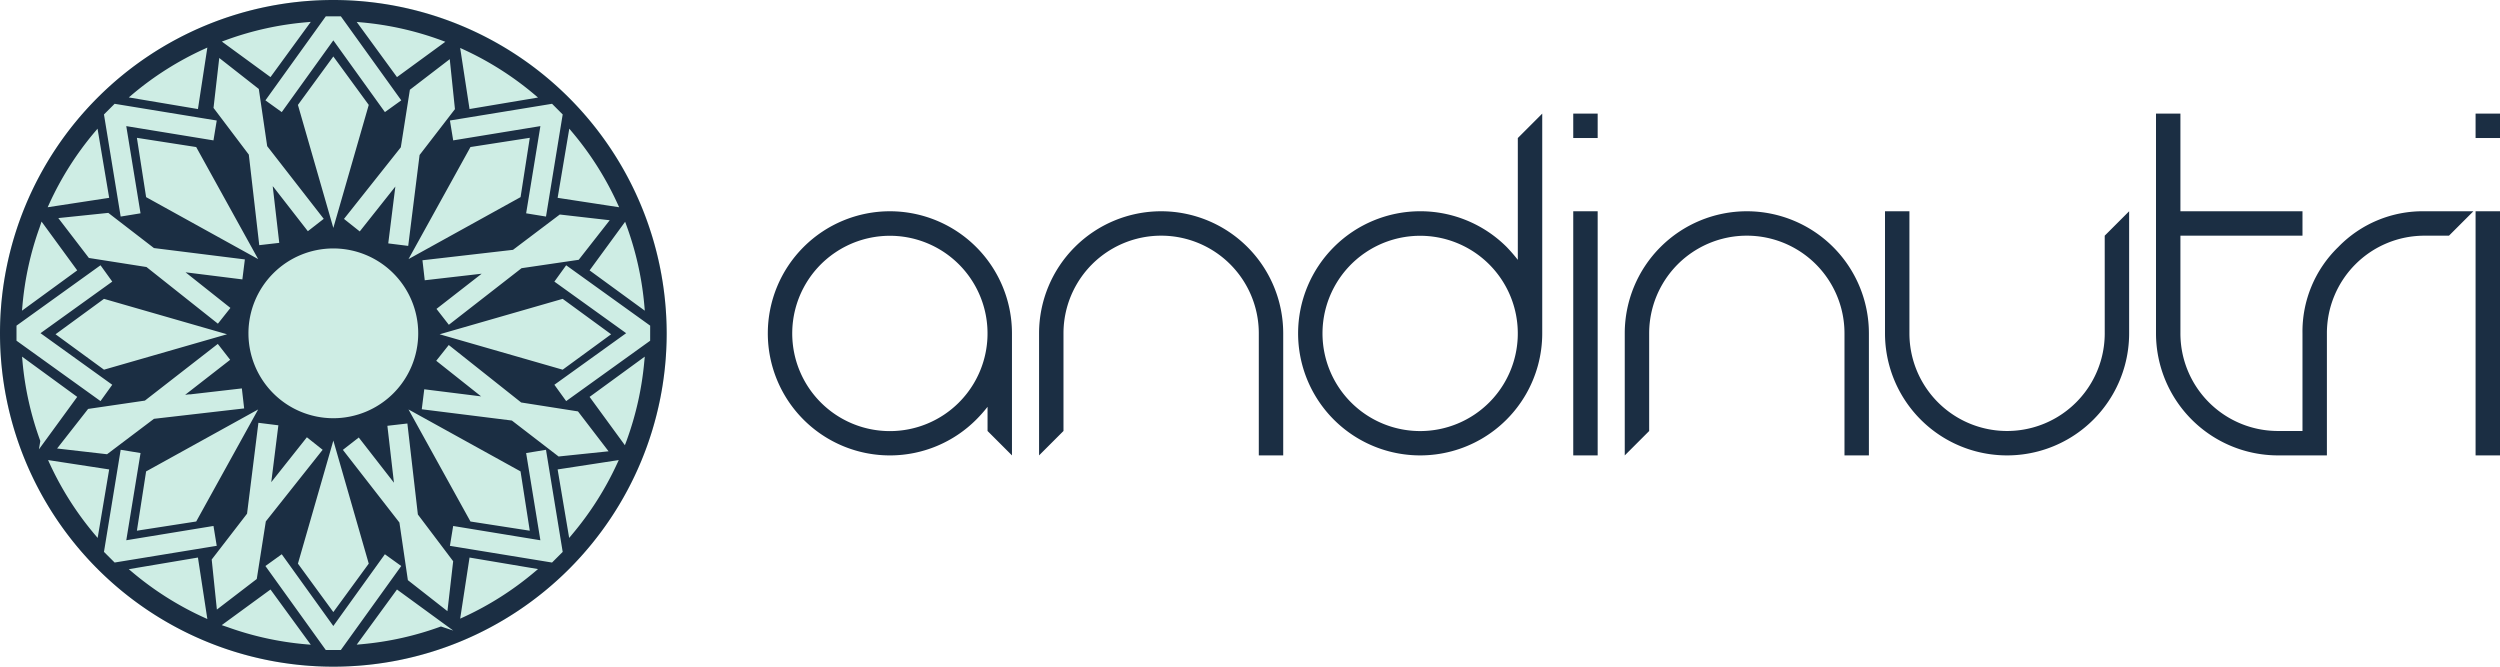 <svg xmlns="http://www.w3.org/2000/svg" width="150" height="40" viewBox="0 0 150 40">
  <defs>
    <style>
      .cls-1 {
        isolation: isolate;
      }

      .cls-2 {
        fill: #ceede4;
      }

      .cls-3 {
        fill: #1b2e43;
      }
    </style>
  </defs>
  <title>logo-andinutri</title>
  <g id="LOGO">
    <circle class="cls-2" cx="20" cy="20" r="20"/>
    <g>
      <path class="cls-3" d="M53.394,12.676A7.327,7.327,0,0,0,46.069,20a7.323,7.323,0,0,0,12.51,5.171,8.198,8.198,0,0,0,.674-.762v1.45l1.465,1.465V20a7.327,7.327,0,0,0-7.324-7.324Zm4.146,11.47A5.859,5.859,0,0,1,47.534,20a5.859,5.859,0,1,1,10.005,4.146Z"/>
      <path class="cls-3" d="M69.668,12.676A7.327,7.327,0,0,0,62.344,20v7.324l1.465-1.465V20a5.859,5.859,0,1,1,11.719,0v7.324h1.465V20A7.327,7.327,0,0,0,69.668,12.676Z"/>
      <path class="cls-3" d="M91.069,15.591a9.817,9.817,0,0,0-.674-.776A7.332,7.332,0,0,0,77.886,20a7.324,7.324,0,0,0,14.648,0V6.816L91.069,8.281Zm-1.714,8.555A5.86,5.86,0,0,1,79.35,20a5.859,5.859,0,1,1,10.005,4.146Z"/>
      <rect class="cls-3" x="94.395" y="12.676" width="1.465" height="14.648"/>
      <rect class="cls-3" x="94.395" y="6.816" width="1.465" height="1.465"/>
      <path class="cls-3" d="M104.809,12.676A7.327,7.327,0,0,0,97.485,20v7.324l1.465-1.465V20a5.859,5.859,0,1,1,11.719,0v7.324h1.465V20a7.326,7.326,0,0,0-7.324-7.324Z"/>
      <path class="cls-3" d="M126.284,20a5.859,5.859,0,1,1-11.719,0V12.676h-1.465V20a7.324,7.324,0,0,0,14.648,0V12.676l-1.465,1.465Z"/>
      <path class="cls-3" d="M140.296,14.822A7.056,7.056,0,0,0,138.149,20v5.859l-0-0h-1.465A5.852,5.852,0,0,1,130.825,20V14.141h7.324V12.676h-7.324V6.816h-1.465V20a7.327,7.327,0,0,0,7.324,7.324h2.93V20a5.852,5.852,0,0,1,5.859-5.859h1.465l1.465-1.465h-2.93A7.057,7.057,0,0,0,140.296,14.822Z"/>
      <rect class="cls-3" x="148.535" y="6.816" width="1.465" height="1.465"/>
      <rect class="cls-3" x="148.535" y="12.676" width="1.465" height="14.648"/>
      <path class="cls-3" d="M20,0A20,20,0,1,0,40,20,20.023,20.023,0,0,0,20,0ZM33.762,6.868l-.011.064-.991,6.062-1.192-.195.021-.126.835-5.106-5.233.856-.195-1.192.126-.021,6.001-.982ZM9.237,14.884l5.455.681-.15,1.199L11.132,16.338l2.693,2.137-.751.946L8.789,16.021l-3.456-.543L3.498,13.085l3-.312Zm-.47-3.056L8.214,8.27l3.558.553,3.717,6.723Zm4.854,8.228L6.239,22.181,3.332,20.056,6.239,17.931Zm-.553.579.742.953-2.703,2.103.284-.037-.026.014,3.146-.363.138,1.201-.127.014-5.284.609L6.423,27.254l-2.997-.344,1.86-2.374.05-.008,3.358-.492ZM8.822,28.254l6.667-3.687-3.717,6.723-.062.009L8.214,31.842l.553-3.559Zm6.085-8.254a5.092,5.092,0,0,1,5.092-5.093h.001a5.093,5.093,0,1,1-5.093,5.093ZM17.875,6.295,20,3.388l2.125,2.907-.017.06-2.108,7.321Zm6.636,9.25,3.717-6.723,3.559-.553-.553,3.558ZM22.125,33.817,20,36.724,17.875,33.817l.018-.06,2.108-7.322Zm-1.552-6.825.953-.742,2.111,2.713-.394-3.415,1.2-.138.014.127.615,5.332,2.118,2.805-.344,2.996-2.373-1.86-.008-.05-.5-3.408Zm3.937-2.425,6.723,3.717.009.062.544,3.496-3.559-.552-.03-.055Zm6.202.665-5.406-.676.15-1.199,3.411.426-2.693-2.136.751-.946.101.079,4.245,3.369,3.407.535.032.041,1.804,2.353-3.0.312-.04-.032Zm-4.334-5.175L33.76,17.931l2.907,2.125-2.907,2.125-.06-.017Zm.553-.57-.742-.953L28.901,16.423l-3.416.393-.138-1.2,5.433-.626,2.807-2.119,2.996.343-1.86,2.374-3.43.504Zm.896-16.511a18.723,18.723,0,0,1,4.243,2.698l.211.178-4.109.69L27.61,2.877Zm-.53,3.573-.032.04L25.175,9.3l-.682,5.454-1.198-.15.426-3.411-2.136,2.693-.946-.751,3.41-4.297.544-3.453,2.392-1.835ZM21.684,1.342a18.636,18.636,0,0,1,4.742,1.056H26.427l.293.109L23.819,4.626,21.403,1.317ZM20.452.98l3.624,5.041-.981.705L20,2.421,16.905,6.726l-.98-.705L19.548.98ZM13.638,2.375A18.65,18.65,0,0,1,18.367,1.337l.28-.025L16.23,4.626,13.312,2.494ZM13.155,3.478l2.373,1.86.503,3.431,3.393,4.361-.953.742-2.077-2.67.002.011-.034-.044.393,3.403-1.2.138-.626-5.432L12.811,6.474Zm-5.217,2.189a18.7,18.7,0,0,1,4.288-2.715l.215-.098L11.876,6.543,7.727,5.845ZM6.877,6.228,13.004,7.231,12.808,8.423l-5.232-.856.856,5.232-1.192.195L6.238,6.868ZM2.958,12.22A18.692,18.692,0,0,1,5.674,7.932L5.852,7.721l.698,4.149-3.69.565ZM1.344,18.361A18.65,18.65,0,0,1,2.381,13.633l.112-.338L4.633,16.223,1.319,18.641ZM.99,19.539l5.041-3.623.705.98L2.43,19.991l4.305,3.095-.705.98-.103-.075L.99,20.442Zm1.414,6.878a18.673,18.673,0,0,1-1.055-4.738l-.025-.281L4.633,23.813l-2.298,3.149.084-.501C2.411,26.441,2.406,26.427,2.403,26.417ZM5.859,32.276l-.178-.211a18.757,18.757,0,0,1-2.698-4.244l-.099-.217,3.666.562Zm.379.837,1.003-6.126,1.192.195-.856,5.233,5.232-.857.195,1.192-.126.02-6.0.982Zm5.988,3.93a18.694,18.694,0,0,1-4.288-2.714l-.211-.178,4.149-.699.565,3.69Zm.476-3.472L14.823,30.821l.681-5.453,1.198.15-.426,3.411,2.137-2.693.946.751-.08.101-3.33,4.196-.543,3.454-.04.032-2.353,1.804ZM18.367,38.659a18.617,18.617,0,0,1-4.727-1.037l-.337-.114L16.23,35.37l2.417,3.313Zm1.181.342-.039-.053L15.925,33.961l.98-.706,3.094,4.305,3.094-4.305.981.706-3.624,5.04Zm6.909-1.412-.035.012a18.665,18.665,0,0,1-4.738,1.053l-.281.025L23.819,35.37l.103.076,3.275,2.389Zm5.613-3.267A18.735,18.735,0,0,1,27.827,37.02l-.217.1.562-3.667,4.109.691Zm1.052-.569-.065-.011-6.062-.991.195-1.192,5.233.857-.855-5.233,1.192-.195.02.126.982,6Zm3.903-5.932a18.774,18.774,0,0,1-2.698,4.244L34.15,32.276l-.692-4.11,3.668-.562Zm1.634-6.142a18.713,18.713,0,0,1-1.056,4.742v.001l-.11.291L35.375,23.813l.104-.075L38.686,21.398Zm.35-1.236-.053.039L33.97,24.066l-.707-.98,4.306-3.095-4.306-3.095.707-.98L39.01,19.539Zm-1.383-6.811a18.716,18.716,0,0,1,1.038,4.729l.024.28L35.375,16.223l2.133-2.917ZM34.335,7.932a18.7,18.7,0,0,1,2.715,4.288l.099.215-3.691-.565L34.157,7.721Z"/>
    </g>
  </g>
</svg>
